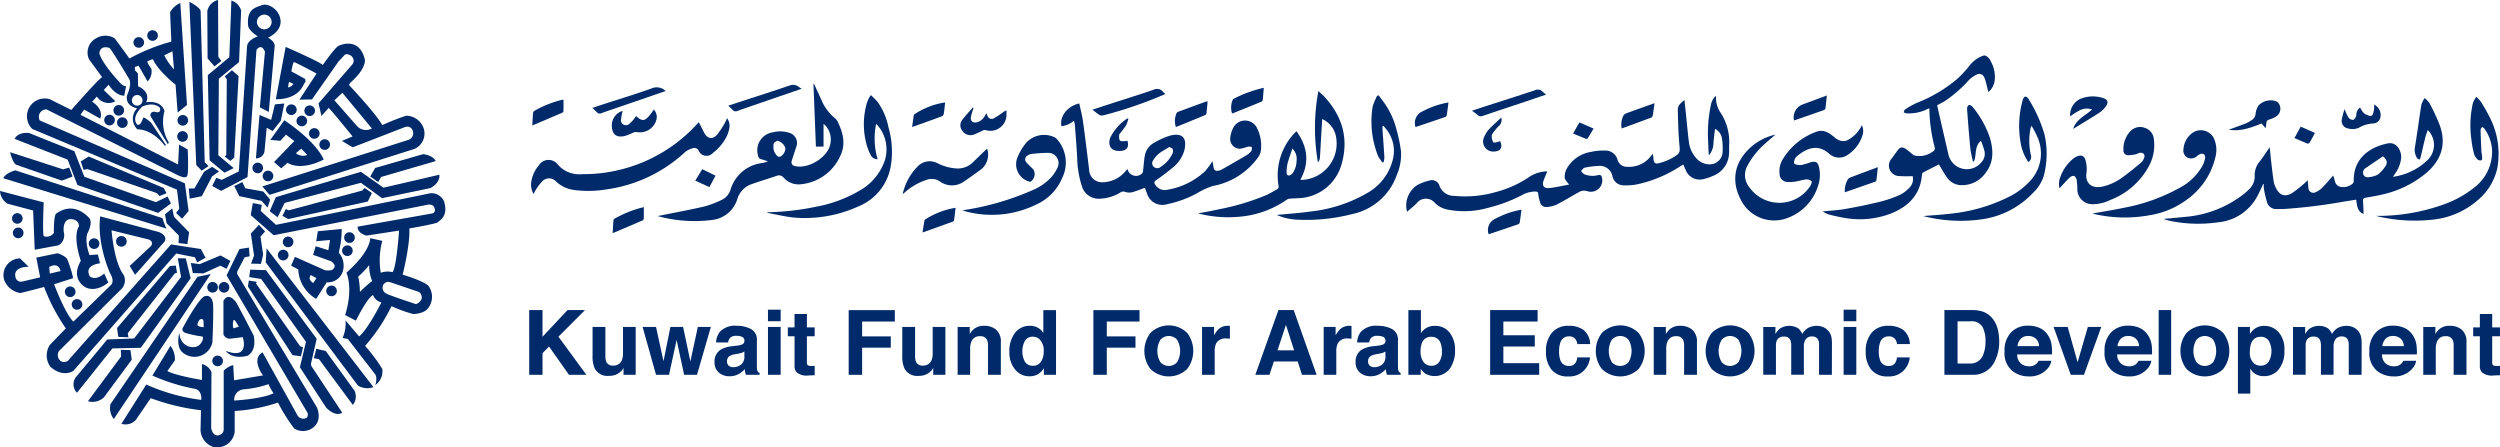 <svg xmlns="http://www.w3.org/2000/svg" width="435.488" height="77.931" viewBox="0 0 435.488 77.931">
  <g id="Group_316" data-name="Group 316" transform="translate(-75.471 -381.826)">
    <g id="Group_313" data-name="Group 313">
      <path id="Path_25493" data-name="Path 25493" d="M116.9,429.744c-.193-.2-.1-.622-.1-.622l1.286-2.477.87-.175-.124-1.517-1.637.249-2.253,4.588,14.129,24c.13.817-.373.9-.373.9a1.174,1.174,0,0,1-1.386-.471l-6.1-11.011c-2.083,1.167.067,4.015.067,4.015l-5.032.844-.149-2.653a3.7,3.7,0,0,0-1.659.99v10.146a1.06,1.06,0,0,1-.968,1.111c-1.012.123-1.214-1.289-1.214-1.289l.051-9.744a2.417,2.417,0,0,0-1.659-1.384v2.772c-5.064-.866-6.025-1.561-6.025-1.561l1.311-1.858a3.83,3.83,0,0,0-.767-2.533l-3.149,5.183a33.2,33.2,0,0,0,7.239,2.281c1.514.2,1.267,1.956,1.267,1.956a33.34,33.34,0,0,1-9.572-2.674L96.62,455.65a2.452,2.452,0,0,0,2.507-.667l2.6-3.8a38.141,38.141,0,0,0,8.755,2.108l-.079,3.473a3.231,3.231,0,0,0,2.184,2.9,3.068,3.068,0,0,0,3.769-2.647v-3.6a28.861,28.861,0,0,0,7.539-1.466,29.561,29.561,0,0,0,2.827,4.517,2.889,2.889,0,0,0,3.346-.2c1.634-1.337.595-3.5.595-3.5Zm-.634,21.857a1.807,1.807,0,0,1,1.695-1.958,17.817,17.817,0,0,0,4.286-.9,10.111,10.111,0,0,0,.869,1.588c-1.96,1-6.85,1.267-6.85,1.267Z" fill="#002a69"/>
      <path id="Path_25494" data-name="Path 25494" d="M113.378,445.625a.925.925,0,1,0-.926-.923.923.923,0,0,0,.926.923Z" fill="#002a69"/>
      <path id="Path_25495" data-name="Path 25495" d="M88.888,435.779a.925.925,0,1,0-.927-.923.928.928,0,0,0,.927.923Z" fill="#002a69"/>
      <path id="Path_25496" data-name="Path 25496" d="M88.626,432.658a.927.927,0,1,0-.931.921.926.926,0,0,0,.931-.921Z" fill="#002a69"/>
      <path id="Path_25497" data-name="Path 25497" d="M125.665,423.039a.926.926,0,1,0,.921.923.926.926,0,0,0-.921-.923Z" fill="#002a69"/>
      <path id="Path_25498" data-name="Path 25498" d="M121.23,412.484a.925.925,0,1,0,.924-.925.922.922,0,0,0-.924.925Z" fill="#002a69"/>
      <path id="Path_25499" data-name="Path 25499" d="M119.445,411.085a.923.923,0,1,0,.923-.924.919.919,0,0,0-.923.924Z" fill="#002a69"/>
      <path id="Path_25500" data-name="Path 25500" d="M132.028,407.935a.926.926,0,1,0-.923-.927.927.927,0,0,0,.923.927Z" fill="#002a69"/>
      <path id="Path_25501" data-name="Path 25501" d="M130.214,404.15a.923.923,0,1,0,.927.925.921.921,0,0,0-.927-.925Z" fill="#002a69"/>
      <path id="Path_25502" data-name="Path 25502" d="M127.12,402.9a.925.925,0,1,0,.924-.926.923.923,0,0,0-.924.926Z" fill="#002a69"/>
      <path id="Path_25503" data-name="Path 25503" d="M129.413,400.191a.924.924,0,1,0,.927.923.925.925,0,0,0-.927-.923Z" fill="#002a69"/>
      <path id="Path_25504" data-name="Path 25504" d="M126.227,400.012a.926.926,0,1,0,.924.929.925.925,0,0,0-.924-.929Z" fill="#002a69"/>
      <path id="Path_25505" data-name="Path 25505" d="M123.875,426.257a.928.928,0,1,0,.929-.925.926.926,0,0,0-.929.925Z" fill="#002a69"/>
      <path id="Path_25506" data-name="Path 25506" d="M136.557,424.116a.926.926,0,1,0-1.11-.7.931.931,0,0,0,1.11.7Z" fill="#002a69"/>
      <path id="Path_25507" data-name="Path 25507" d="M135.08,425.7a.926.926,0,1,0,.7-1.107.93.93,0,0,0-.7,1.107Z" fill="#002a69"/>
      <path id="Path_25508" data-name="Path 25508" d="M132.3,432.507a.925.925,0,1,0,.924-.927.924.924,0,0,0-.924.927Z" fill="#002a69"/>
      <path id="Path_25509" data-name="Path 25509" d="M114.492,430.951a.924.924,0,1,0,.929.924.925.925,0,0,0-.929-.924Z" fill="#002a69"/>
      <path id="Path_25510" data-name="Path 25510" d="M113.434,431.875a.927.927,0,1,0-.928.924.929.929,0,0,0,.928-.924Z" fill="#002a69"/>
      <path id="Path_25511" data-name="Path 25511" d="M95.688,423.863a.927.927,0,1,0,.921-.922.925.925,0,0,0-.921.922Z" fill="#002a69"/>
      <path id="Path_25512" data-name="Path 25512" d="M90.936,424.269a.925.925,0,1,0,.926-.929.925.925,0,0,0-.926.929Z" fill="#002a69"/>
      <path id="Path_25513" data-name="Path 25513" d="M78.642,423.32a.925.925,0,1,0-.927-.923.924.924,0,0,0,.927.923Z" fill="#002a69"/>
      <path id="Path_25514" data-name="Path 25514" d="M79.409,419.878a.922.922,0,1,0-.922.924.924.924,0,0,0,.922-.924Z" fill="#002a69"/>
      <path id="Path_25515" data-name="Path 25515" d="M94.552,401.82a.924.924,0,1,0,.924.924.927.927,0,0,0-.924-.924Z" fill="#002a69"/>
      <path id="Path_25516" data-name="Path 25516" d="M96.159,401.973a.928.928,0,1,0-.923-.925.922.922,0,0,0,.923.925Z" fill="#002a69"/>
      <path id="Path_25517" data-name="Path 25517" d="M96.785,404.112a.924.924,0,1,0-.924-.926.925.925,0,0,0,.924.926Z" fill="#002a69"/>
      <path id="Path_25518" data-name="Path 25518" d="M107.319,401.863a.924.924,0,1,0,.922.925.922.922,0,0,0-.922-.925Z" fill="#002a69"/>
      <path id="Path_25519" data-name="Path 25519" d="M107.275,404.673a.926.926,0,1,0,.923.927.924.924,0,0,0-.923-.927Z" fill="#002a69"/>
      <path id="Path_25520" data-name="Path 25520" d="M99.638,390.145a.925.925,0,1,0-.921-.923.93.93,0,0,0,.921.923Z" fill="#002a69"/>
      <path id="Path_25521" data-name="Path 25521" d="M102.051,388.94a.925.925,0,1,0-.928-.925.926.926,0,0,0,.928.925Z" fill="#002a69"/>
      <path id="Path_25522" data-name="Path 25522" d="M106.712,439.785s-.707,2.483.645,3.5a3.189,3.189,0,0,0,5.11-1.819s.235-4.953.114-6.783c0,0-.189-1.735-1.538-1.223,0,0-.856.207-3.671,5.362,0,0-.472.641.413,1a18.09,18.09,0,0,0,2.964.626s.368.5-.484,1.41-3.425.5-3.553-2.069Zm3.164-1.319a1.313,1.313,0,0,1,.43-.984.377.377,0,0,1,.613.205l.038,1.131c-.942-.035-1.081-.352-1.081-.352Z" fill="#002a69"/>
      <path id="Path_25523" data-name="Path 25523" d="M120.575,420.992l-1.407,1.515.557,3.835-.527,1.408,1.733.043.38-1.606-.465-3.147.8-.891Z" fill="#002a69"/>
      <path id="Path_25524" data-name="Path 25524" d="M118.813,430.695l-.155,1.03,7.762,11.958,1.478.2.358-1.54-.517-.222-7.675-10.913.131-.291Z" fill="#002a69"/>
      <path id="Path_25525" data-name="Path 25525" d="M129.657,445.108l.983-4.259-8.84-11.963-2.741-.088-.177,1.294,2.093.337,7.79,10.935-1.052,4.441,4.556,7.006c1.784,1.808,2.807.893,2.807.893l-5.191-7.856a.928.928,0,0,1-.228-.74Z" fill="#002a69"/>
      <path id="Path_25526" data-name="Path 25526" d="M121.758,427.53l16.065,21.463a3.14,3.14,0,0,0,2.7.265L121.915,425.1Z" fill="#002a69"/>
      <path id="Path_25527" data-name="Path 25527" d="M133.253,428.886a4.463,4.463,0,0,1-1.118.029l-5.287-2.347-.671,1.538,1.25.647a6.208,6.208,0,0,0,3.126,5.134l1.825-2.881a2.746,2.746,0,0,0,2.793-1.852,3.472,3.472,0,0,0-.692-3.323,16.513,16.513,0,0,0,.512-4.126l-4.151.4-.287,1.747,2.407-.227-.288,1.788-2.212-.692-.443,1.494,3.122,1.114c1.34.959.156,1.472.114,1.561Zm-3.2,2.231s-1.07-.53-.443-1.381l.982.538Z" fill="#002a69"/>
      <path id="Path_25528" data-name="Path 25528" d="M132.222,442.973l-1.651-.385-.422,1.631.892.178,5.892,7.964a2.346,2.346,0,0,0,.29-2.476Z" fill="#002a69"/>
      <path id="Path_25529" data-name="Path 25529" d="M152.822,416.909a2.4,2.4,0,0,0-2.322-1.431l-26.956,5.514-2.656-2.415.182-1.069-1.561-.312-.358,2.1,3.994,3.506,26.819-5.314s.939-.219,1.206.582-.4.936-.4.936l-12.991,2.3s-.2,1.047,1.521,1.564l5.686-.874s-.442,6.45-1.137,7.234a3.6,3.6,0,0,0-2.051.11,13.012,13.012,0,0,1,.267-5.558l-2.1-.468s.132,2.252-4.147,6c0,0,1.247,2.7-.228,7.39l1.876.982s1.944-3.978,2.99-4.463a2.1,2.1,0,0,0,1.451,1.291s-2.385,4.752-3.883,5.914l-2.367-2.788a6.126,6.126,0,0,1-.513,3.057l.915.173,4.8,6.207s.378.517,0,1.808a2.9,2.9,0,0,0,1.205-2.793,29.377,29.377,0,0,0-2.993-4.012,31.226,31.226,0,0,0,4.6-6.921,24.656,24.656,0,0,0,3.836,1.387c.495-.068,1.969-.138,2.613-1.137a3.224,3.224,0,0,0,.069-3.665s-.136-.687-4.577-2.076c0,0,1.339-5.33,1.162-8.047,0,0,4.95-.853,5-1.1s1.9-.824,1.05-3.614ZM138.16,432.681a12.277,12.277,0,0,0-.293-2.674A15.981,15.981,0,0,0,139.789,428a6.667,6.667,0,0,0,.512,2.767,23.107,23.107,0,0,0-2.141,1.915Zm10.287,0a1.156,1.156,0,0,1,.423,1.336s-.487.786-1.026.765c0,0-4.906-1.632-5.107-1.832a1.137,1.137,0,0,1-.517-1.474,1,1,0,0,1,1.227-.488Z" fill="#002a69"/>
      <path id="Path_25530" data-name="Path 25530" d="M138.674,414.987l-12.894,3.476-.516-.217-.6,1.182,1,.555,13.877-3.054.713-1.474-1.226-.873s-.381.248-.355.4Z" fill="#002a69"/>
      <path id="Path_25531" data-name="Path 25531" d="M140.82,411.082l-.853,1.5,1.382.958.513-.891,9.507-2.769c-.422-1-2.165-1.207-2.165-1.207Z" fill="#002a69"/>
      <path id="Path_25532" data-name="Path 25532" d="M138.338,411.752l-14.818,4.417-1.067,2.454,1.381,1.048,1.208-2.5,13.3-3.5,3.68,2.674,8.5-1.782c1.808-1.092,1.475-2.3,1.475-2.3l-9.726,2.258Z" fill="#002a69"/>
      <path id="Path_25533" data-name="Path 25533" d="M117.677,413.536l-1.408.689.869,1.766,3.907.824,1.025,1.162.469-1.362-1.2-1.424-3.144-.564Z" fill="#002a69"/>
      <path id="Path_25534" data-name="Path 25534" d="M128.566,396.24c.243-.155.044-.671.044-.671l-2.389-1.312s.272-1.56.451-1.608,3.943,1.986,3.943,1.986l-2.986,4.55,2.186-.043,4.639-6.626,1.138-1.208a1.253,1.253,0,0,1,1.25.45,1.01,1.01,0,0,1-.018,1.312l-5.869,6.766.513,2.188,1.249-1.388c.175,0,4.169,4.957,4.169,4.957l-1.85.781,1.875,1.113,8.858-3.433c1.054-.495,1.476.29,1.476.29a1.231,1.231,0,0,1-.581,1.831l-25.488,8.12,1.23,1.474,25.283-8.012a2.924,2.924,0,0,0,1.337-4.127,3.292,3.292,0,0,0-2.786-1.652,40.437,40.437,0,0,0-4.2,1.652c-.711-1.606-5.78-7.008-5.78-7.008l.2-.356c2.9-2.525,2.568-4.061,2.568-4.061-.894-3.752-3.885-2.722-4.555-2.408s-2.787,3.37-2.787,3.37c-.072-.385-6.453-3.171-6.453-3.171l-1.718,9.127c4.308-.026,4.8-2.726,5.045-2.883Zm11.689,7.968a2.131,2.131,0,0,1-2.586-.418L133.72,399.3l1.386-1.312Zm-14.433-8.128.746.353c-.033.24-.777.718-.868.6s.122-.949.122-.949Z" fill="#002a69"/>
      <path id="Path_25535" data-name="Path 25535" d="M122.562,406.192l1.739.16.982-1.071,1.454,1.114-3.528,3.663,1.251,1.093,1.09-.963c2.631,1.519,6.315-.581,6.315-.581-1.606-3.459-6.87-6.828-6.87-6.828Zm5.4,1.541,1.031,1.091a1.96,1.96,0,0,1-1.947-.287c-.045-.069.916-.8.916-.8Z" fill="#002a69"/>
      <path id="Path_25536" data-name="Path 25536" d="M122.7,402.713l-2.024-.862-.625,7.555a1.465,1.465,0,0,0,1.491-1.188l.383-4.136,1.039.565,1.431-1.816.6-2.976-1.637.153Z" fill="#002a69"/>
      <path id="Path_25537" data-name="Path 25537" d="M114.8,442.946s.937,1.539,3.743.869c0,0,1.7-.672,1.118-3.546,0,0-3.081-5.938-3.168-5.956s-1.224-1.652-2.1-.07v5.847a1.229,1.229,0,0,0,1.118.739l2.25-.274s1.34,4.022-2.964,2.391Zm1.37-3.935c-.245-.3-.126-1.5.086-1.454s.821,1.187.821,1.187Z" fill="#002a69"/>
      <path id="Path_25538" data-name="Path 25538" d="M113.878,426.323l-3.635,1.517-1.538-.2.359,1.744,1.831.07,2.941-1.344,1.1.535.666-1.362Z" fill="#002a69"/>
      <path id="Path_25539" data-name="Path 25539" d="M109.416,426.637l.406.893,1.451-.806-.806-1.519-5.2-.8L87.6,444.328a1.1,1.1,0,0,1-1.629.336,1.331,1.331,0,0,1-.224-1.691l10.623-10.56a2.231,2.231,0,0,0,.664-2.676c-1.715-2.144-2.132-7.79-2.132-7.79l6.533,1.61c1.119.6.089,1.36.089,1.36l-3.461,3.236L99,429.692l5.113-5.758c.67-1.116-.982-1.693-.982-1.693l-10.2-2.726c-.623,4.754,1.693,9.865,1.693,9.865.875,1.452.223,2.049.223,2.049l-6.6,6.426c-1.478-1.492-3.35-6.512-3.35-6.512l3.325-1.069a22.341,22.341,0,0,0-1.027-3.279c-.379-.653-1.694-1.054-1.694-1.054l-3.707.761.669,3.437-3.12.733a.969.969,0,0,1-1.184-.822c-.424-1.809,2.3-1.766,2.3-1.766l-1.5-1.447a2.918,2.918,0,0,0-2.741,3.815,3.636,3.636,0,0,0,2.741,2.213c.026.061,4.2-1.053,4.2-1.053a32.208,32.208,0,0,0,3.792,7.226c-.066.025-2.783,2.86-2.783,2.86a3.326,3.326,0,0,0,.085,3.818c2.207,1.981,4,.711,4,.711l17.916-20.44ZM84.05,428.33c1.735-.938,1.962.712,1.962.712l-1.874.448Z" fill="#002a69"/>
      <path id="Path_25540" data-name="Path 25540" d="M106.3,429.356l-.2-1.271-1.029.086-9.214,10.8.225,1.537,1.762.07-.113-.715,8.192-10.416Z" fill="#002a69"/>
      <path id="Path_25541" data-name="Path 25541" d="M98.2,442.815l-1.681-.046.05,1.157-5.779,7.789a2.911,2.911,0,0,0,2.764-.649l4.866-6.581Z" fill="#002a69"/>
      <path id="Path_25542" data-name="Path 25542" d="M100,442.409l8.68-12.119-.847-3.453-1.381-.025.556,3.261-8.169,10.713-4.686.174-5.289,6.363a2.078,2.078,0,0,0,.02,2.918l6.162-7.722Z" fill="#002a69"/>
      <path id="Path_25543" data-name="Path 25543" d="M109.869,430.048l-15.155,22.18a3.082,3.082,0,0,0,.58,2.588l16.892-25.259Z" fill="#002a69"/>
      <path id="Path_25544" data-name="Path 25544" d="M76.819,417.323l4.42,1.166.279,6.837,4.139-.762a2.042,2.042,0,0,0,.919-2.332c-.217-2.306,1.166-2.24,1.166-2.24,1.534.027,1.5,1.224,1.5,1.224-1.193,1.843.309,6.047.309,6.047-1.935,3.342.918,4.663.918,4.663,1.935.856,3.862-.889,3.862-.889l-.7-1.569c-1.564,1.381-2.516.5-2.516.5-1.077-2.028,1.779-2.274,1.779-2.274l-.368-1.534-1.469.092c-.926-2.665-.34-3.8-.34-3.8.98-1.9.34-2.609.34-2.609-2.822-3.007-5.279-1.135-5.77-.829s-.431,3.375-.431,3.375a1.513,1.513,0,0,1-1.745.584c-.28-.251-.031-5.895-.031-5.895l-7.609-1.987a2.771,2.771,0,0,0,1.348,2.236Z" fill="#002a69"/>
      <path id="Path_25545" data-name="Path 25545" d="M103.784,419.839,78.138,411.5s-1.745.458-2.086,1.377l28.438,8.775a9.192,9.192,0,0,1-.706-1.809Z" fill="#002a69"/>
      <path id="Path_25546" data-name="Path 25546" d="M108.114,424.346l.3-2.054-2.638-2.7-.307-1.472-1.259,1.042.276,1.534,2.144,2.175-.06,1.293Z" fill="#002a69"/>
      <path id="Path_25547" data-name="Path 25547" d="M106.3,414.868l.4,3.317-.556.734,1.043,1.011,1.133-1.353-.64-4.813L82.407,402.81a1.294,1.294,0,0,1,1.164-1.928l22.942,11.5c.522.216,1.2.521,1.534.153s.123-4.662.123-4.662l-1.5-.863-.182,3.469-17-8.651.64-.921,2.8,1.591c.64-1.808-1.413-2.944-1.413-2.944l.829-.917a2.427,2.427,0,0,0,3.223.827l-2.025-1.961.856-.918c1.352,2.082,2.729,1.9,2.729,1.9l.311-1.72c-.214.281-.921-.366-.921-.366-3.559-3.835-3.744-5.306-3.744-5.306.185-1.384,1.47-1.012,1.752-.923s3.466,5.462,3.466,5.462c.489.89-.373,2.762-.373,2.762-.456,1.928,1.749,2.3,1.749,2.3a2.558,2.558,0,0,0,.031,3.654c2.883.063,4.817,2.915,4.817,2.915l.156-.189-2.546-3.831a5.6,5.6,0,0,0-1.226-.921c-.277-.03-.128.062-.5.767s-.736.43-.736.43c-1.135-1.322.892-3.132.892-3.132,2.176-.919,3.1.247,3.1.247.185,1.137-.923.645-.923.645-.953,0-.736.8-.736.8l3.005,4.843.186-.274a6.916,6.916,0,0,1-.763-5.46c-.619-2.059-3.195-1.536-3.195-1.536.861-1.965-1.41-2.792-1.41-2.792l-.029-2.241-.523-.576v-.558l.645-.213,1.565,2.733a2.419,2.419,0,0,0,.645-2.241s-.828-1.074-.645-1.259a3.337,3.337,0,0,1,.949-.368c.738,1.906,3.925,4.45,3.925,4.45l.368,4.843,1.626-1.317-1.166-17.761a3.768,3.768,0,0,0-1.778,1.6l.213,5.125a33.22,33.22,0,0,0-7.3,2.944c-.548-.8-2.576-3.527-2.576-3.527a3.1,3.1,0,0,0-3.218,0,2.8,2.8,0,0,0-1.226,3.681l2.268,3.1c-.427.065-5.365,5.707-5.365,5.707L84.12,399.1a3.1,3.1,0,0,0-3.035,5.184Zm-.787-24.114.269,3.167a11.011,11.011,0,0,1-1.7-2.458Zm-6.144,7.624a.926.926,0,1,1-.926.928.928.928,0,0,1,.926-.928Z" fill="#002a69"/>
      <path id="Path_25548" data-name="Path 25548" d="M110.625,416l1.784-3.437,1.22-.891-1.22-.792-1.386.854-1.684,2.918h-.981l.153,1.78Z" fill="#002a69"/>
      <path id="Path_25549" data-name="Path 25549" d="M88.958,414.053l14.058,4.86,2.231-1.648-.583-1.208-2.048.985-12.451-4.423L88.42,408.16l-7.9-3.171c-2.1-.177-2.5,1.03-2.5,1.03l9.24,3.612Z" fill="#002a69"/>
      <path id="Path_25550" data-name="Path 25550" d="M89.537,409.945l.491,1.47.671-.132,12.138,4.2.4.492,1.245-.492-.488-.9-13.079-5.488Z" fill="#002a69"/>
      <path id="Path_25551" data-name="Path 25551" d="M78.291,410.524l7.946,2.766,1.871-.714-.578-1.565-1.074.316-9.234-2.989s.446,1.874,1.069,2.186Z" fill="#002a69"/>
      <path id="Path_25552" data-name="Path 25552" d="M110.6,411.551l1.2-.8-.668-.669-.714-26.331c-.086-.671-1.962-1.607-1.962-1.607l1.2,28.43Z" fill="#002a69"/>
      <path id="Path_25553" data-name="Path 25553" d="M111.988,409.762l2.587,2.146,1.607-.8-2.678-2.232.09-13.343,3.522-2.9.36-8.97a2.554,2.554,0,0,0-1.7-1.741l-.359,9.862-3.744,3.125Z" fill="#002a69"/>
      <path id="Path_25554" data-name="Path 25554" d="M114.622,409.1l.977.763.67-.582.762-14.192-1.16-1.03-1.249,1.074.354.487-.088,13.208Z" fill="#002a69"/>
      <path id="Path_25555" data-name="Path 25555" d="M118.5,390.04l-1.427,21.643-2.991,1.475-.938-.356-.714,1.423,1.565.85,4.593-2.409,1.56-22.135s.811-1.3,1.478.311l-.893,9.685,1.56.8,1.027-11.514s.09-.712-1.158-1.426c0,0,2.321-.981,2.183-2.946s-2.183-3.12-3.214-2.721-2.675.578-2.451,3.393c0,0-.18.845,1.7,2.05,0,0-1.92.625-1.876,1.876Zm1.727-4.39a1.281,1.281,0,1,1,1.28,1.284,1.284,1.284,0,0,1-1.28-1.284Z" fill="#002a69"/>
      <path id="Path_25556" data-name="Path 25556" d="M112.834,393.386l1.2-.938-.532-.715-.048-9.907a2.5,2.5,0,0,0-1.87,1.921L111.63,392Z" fill="#002a69"/>
    </g>
    <g id="Group_314" data-name="Group 314" transform="translate(-8)">
      <path id="Path_25557" data-name="Path 25557" d="M422.58,412.674a3.1,3.1,0,0,0,2.235,1.388,5.022,5.022,0,0,0,4.614-2.226c1.356-1.79,1.283-3.847.7-5.917a16.846,16.846,0,0,0-2.711-5.06c-.226-.319-.654-.8-.881-.749-.477.111-.413.7-.382,1.116.159,2.157.327,4.314.542,6.467.076.762.292,1.511.445,2.266l.166.014c.532-1.121.019-2.619,1.24-3.614a15.991,15.991,0,0,1,.594,1.715,2.146,2.146,0,0,1-.5,1.995,3.283,3.283,0,0,1-5.777-1.383q-.508-2.2-1.017-4.4c-.316-1.378-.629-2.757-.938-4.114.532-.3,1.031-.545,1.5-.844a22.778,22.778,0,0,0,4.051-3.576,4.864,4.864,0,0,1,1.393-.956.9.9,0,0,1,1.234.454,3.374,3.374,0,0,1,.283.775c.159.591.3,1.187.457,1.836a3.086,3.086,0,0,0,1.077-1.814,5.434,5.434,0,0,0-.666-3.556,1.781,1.781,0,0,0-.984-1h-.209a5.119,5.119,0,0,0-2.467,1.74,19.987,19.987,0,0,1-2.108,2.286,24.781,24.781,0,0,1-7.078,4.222,13.372,13.372,0,0,0-2.075,1.162c-.131.08-.164.319-.242.484a1.975,1.975,0,0,0,.494.18,7.1,7.1,0,0,0,3.445-.648l.542-.237a28.155,28.155,0,0,0,.955,6.911.589.589,0,0,1-.127.45,3.869,3.869,0,0,1-3.493.851.793.793,0,0,1-.208-.136c-.415-.333-.806-.7-1.247-.994-.617-.413-1-.311-1.446.3-.324.45-.646.9-.973,1.352a1.822,1.822,0,0,0,1.318,3.082,21.6,21.6,0,0,0,2.309.013,2.081,2.081,0,0,1-.581,2.026,5.791,5.791,0,0,1-1.691,1.266,21.983,21.983,0,0,1-3.535,1.2c-1.987.484-4,.887-6.011,1.24-1.222.215-2.473.272-3.855.414a4.7,4.7,0,0,0,.935.494,29.715,29.715,0,0,0,3.094.67,15.182,15.182,0,0,0,7.747-.753c3.154-1.235,5.258-3.312,5.528-6.861a.466.466,0,0,1,.185-.33c.93-.49,1.871-.961,2.762-1.414C421.692,411.238,422.088,411.991,422.58,412.674Z" fill="#002a6a"/>
      <path id="Path_25558" data-name="Path 25558" d="M382.468,399.748a6.913,6.913,0,0,1-.084-1.233,2.754,2.754,0,0,0-.9,1.677,23.55,23.55,0,0,0-.457,6.357c.014.734.062,1.468.1,2.284.12-.107.16-.135.191-.17a3.362,3.362,0,0,0,.635-2.04c.07-.763.166-1.524.26-2.361a2.272,2.272,0,0,1,1.221,1.7,11.881,11.881,0,0,1,.1,2.427,2.236,2.236,0,0,1-2.337,2.063,3.045,3.045,0,0,1-2.309-1.146,5.015,5.015,0,0,1-1.209-2.665c-.217-1.683-.36-3.376-.536-5.065-.079-.759-.163-1.518-.25-2.324-.981.8-1.178,1.047-1.156,1.869.049,1.887.092,3.777.253,5.656.141,1.642.244,1.69-1.172,2.539a9.765,9.765,0,0,1-2.447.956c-.568.155-.826-.144-.867-.722-.02-.286-.058-.571-.1-.939-.148.169-.239.267-.324.37a4.767,4.767,0,0,1-4.135,1.9,1.688,1.688,0,0,1-1.716-1.236,2.147,2.147,0,0,0-1.88-1.586,10.062,10.062,0,0,0-2.725.224,5.941,5.941,0,0,0-4.209,2.874,3.132,3.132,0,0,0-.388,1.619c.026.384.457.74.771,1.2-1.151.208-2.329.5-3.524.611-.895.083-1.218-.463-.916-1.316.184-.519.413-1.022.646-1.593a5.751,5.751,0,0,0-3.039.9,18.815,18.815,0,0,1-5.891,2.692,19.377,19.377,0,0,1-7.275.677,2.677,2.677,0,0,1-2.615-1.863,1.362,1.362,0,0,0-1.68-.815,8.724,8.724,0,0,0-2.132.784,4.251,4.251,0,0,0-1.8,4.665c.569-.5,1.147-.946,1.652-1.463a2.034,2.034,0,0,1,3.194-.088,4.209,4.209,0,0,0,2.068,1.137,15.038,15.038,0,0,0,7.17-.268,26.742,26.742,0,0,0,5.8-2.149,4.929,4.929,0,0,1,2.476-.7c.243.012.453.021.49.384a7.287,7.287,0,0,0,.329,1.5,1.083,1.083,0,0,0,1.192.815,5.026,5.026,0,0,0,1.686-.421c1.282-.653,2.51-1.412,3.772-2.108a1.818,1.818,0,0,1,1.542-.236,1.991,1.991,0,0,0,2.605-2.269c-.074-.448-.236-.615-.721-.513a3.783,3.783,0,0,1-2.355-.15c-.237-.106-.4-.369-.6-.561.21-.2.393-.538.636-.588a13.755,13.755,0,0,1,2.364-.305,2.235,2.235,0,0,1,2.485,1.822,2.007,2.007,0,0,0,2.027,1.556,10.688,10.688,0,0,0,2.023-.128,22.211,22.211,0,0,0,7.8-3.221c.155-.094.315-.183.488-.283.154.359.268.669.416.961a2.623,2.623,0,0,0,3.005,1.608,10.864,10.864,0,0,0,1.774-.592,4.356,4.356,0,0,0,2.728-3.428c.1-.661.032-1.349.07-2.023a9.348,9.348,0,0,0-1.657-5.791A4.906,4.906,0,0,1,382.468,399.748Z" fill="#002a6a"/>
      <path id="Path_25559" data-name="Path 25559" d="M506.2,411.89c2.575-2.256,3.434-4.991,2.27-8.23a34.988,34.988,0,0,0-1.814-3.9,3.991,3.991,0,0,0-.823-.848,4.428,4.428,0,0,0-.554,1.115c-.253,1.4-.428,2.807-.638,4.211-.159,1.062-.325,2.123-.491,3.183a2.7,2.7,0,0,0,.36,1.946c.088.134.308.181.468.269a3.643,3.643,0,0,0,.149-.4c.273-1.144.529-2.291.813-3.432.106-.426.273-.838.436-1.328.165.185.259.283.345.388a3.659,3.659,0,0,1-.493,4.948,10.182,10.182,0,0,1-2.4,1.7,10.8,10.8,0,0,1-3.516,1.115c.171-.256.287-.426.4-.6a5.6,5.6,0,0,0,1.03-2.687c.08-1.121-.7-2.867-2.358-2.529-3.118.636-5.993,2.6-5.9,6.56a.611.611,0,0,1-.184.431,2.426,2.426,0,0,1-1.832.6,1.264,1.264,0,0,1-1.275-1.062c-.083-.291-.172-.581-.28-.945-.693.773-1.3,1.508-1.973,2.177a3.653,3.653,0,0,1-1.2.781.853.853,0,0,1-1.155-.807c-.036-.424-.076-.848-.122-1.351a3.151,3.151,0,0,1-.283.31,23.792,23.792,0,0,1-2.381,1.916c-1.292.809-2.288.434-2.924-.966a3.825,3.825,0,0,1-.332-.981c-.162-1.077-.289-2.161-.415-3.244-.1-.867-.182-1.736-.287-2.752-.662.951-1.2,1.8-1.818,2.586a3.578,3.578,0,0,0-.8,2.289,3.05,3.05,0,0,1-.85,2.326c-.277.262-.541.541-.836.782a19.045,19.045,0,0,1-10.393,4.141c-1.23.124-2.461.235-3.738.357a1.728,1.728,0,0,0,.223.111c.283.082.566.166.852.235a24.368,24.368,0,0,0,8.393.241,8.619,8.619,0,0,0,7.005-4.919c.3-.563.546-1.154.817-1.733h.114a3.746,3.746,0,0,0,.007.711,19.7,19.7,0,0,0,.536,2.368,1.677,1.677,0,0,0,1.811,1.267c.346-.021.7.011,1.042,0a97.578,97.578,0,0,0,10.751-1.327c.642-.1,1.284-.2,1.936-.307.186,1.016.174,2.061,1.306,2.486-.032-.8-.05-1.539-.1-2.275-.024-.384.161-.5.508-.562.94-.16,1.886-.313,2.811-.54A18.039,18.039,0,0,0,506.2,411.89Zm-8.519.344a4.15,4.15,0,0,1-1.752.465.752.752,0,0,1-.807-.609.9.9,0,0,1,.426-.981q1.51-1.026,3.017-2.054c.691.56.846,1.139.453,1.689A5.576,5.576,0,0,1,497.681,412.234Z" fill="#002a6a"/>
      <path id="Path_25560" data-name="Path 25560" d="M302.574,409.3a2.8,2.8,0,0,0,.577-1.831,6.585,6.585,0,0,0-.827-3.543,2.31,2.31,0,0,0-4.007.122,5.061,5.061,0,0,0-.548,1.818,1.689,1.689,0,0,0,1.818,1.861,10.65,10.65,0,0,0,1.286-.36,2.37,2.37,0,0,1,.67.052c-.027.239.023.53-.1.7a2.494,2.494,0,0,1-.759.7c-1.46.869-2.935,1.714-4.413,2.553a1.772,1.772,0,0,1-.644.194.584.584,0,0,1-.746-.529c-.061-.393-.143-.783-.206-1.127a14.6,14.6,0,0,1-1.279,1.731,12.643,12.643,0,0,1-6.586,3.24,1.918,1.918,0,0,1-2.115-.909c-.2-.312-.2-.507.155-.753a34.739,34.739,0,0,0,2.782-2.1,6,6,0,0,0,2.141-3.072c.523-2.192-.326-3.122-2.433-2.611a12.628,12.628,0,0,0-2.786,1.238,3.154,3.154,0,0,0-1.64,2.184c-.19.889-.21,1.812-.326,2.718a.776.776,0,0,1-.221.511,1.519,1.519,0,0,1-2.494-.836c-.145.168-.269.33-.413.474a5.275,5.275,0,0,1-3.827,1.848,2.251,2.251,0,0,1-2.443-2.194c-.343-2.819-.684-5.639-1.074-8.453-.143-1.036-.423-2.054-.641-3.08-2.08.462-3.476,2.3-3.1,3.968a4.089,4.089,0,0,0,2.149-.947,3.4,3.4,0,0,1,.178.625c.146,1.931.306,3.862.407,5.8a17.506,17.506,0,0,0,.825,5,3.042,3.042,0,0,0,3.045,2.149,7.415,7.415,0,0,0,3.7-1.112.846.846,0,0,1,.765-.085,2.195,2.195,0,0,0,1.168.088c.775-.2,1.52-.518,2.3-.794.1.281.209.61.343.927a2.79,2.79,0,0,0,3.5,1.938,19.181,19.181,0,0,0,5.215-1.9,12.653,12.653,0,0,1,2.769-1.276A12.486,12.486,0,0,0,302.574,409.3Zm-18.38,1.153a.94.94,0,0,1,.118-.657,4.888,4.888,0,0,1,1.85-1.76c.321-.2.646-.4,1-.609.262.151.536.217.587.361a1.133,1.133,0,0,1-.018.745,5.482,5.482,0,0,1-2.052,2.343A.894.894,0,0,1,284.194,410.448Z" fill="#002a6a"/>
      <path id="Path_25561" data-name="Path 25561" d="M219.98,412.771a3.458,3.458,0,0,0,3.1,1.141,8.381,8.381,0,0,0,6.742-4.88c1.031-2.013.516-4.09-.446-6.044a1.975,1.975,0,0,0-.484-.591,8.16,8.16,0,0,1-2.2-2.86c-.462-1.037-.946-2.065-1.421-3.1l-.1.024q.213,5.456.427,10.908h1.328v-3.941a3.273,3.273,0,0,1,.4.333,3.668,3.668,0,0,1,.742,3.319c-.528,2.237-3.83,4.219-6.089,3.678a.684.684,0,0,1-.577-.96c.236-.778.507-1.545.751-2.321a1.852,1.852,0,0,0-1.337-2.554,4.907,4.907,0,0,0-2.676-.053,3.154,3.154,0,0,0-2.655,3.912c.056.408.187.706.653.8a9.272,9.272,0,0,1,1.106.362,5.218,5.218,0,0,1-1.111.295,6.561,6.561,0,0,0-5.373,4.513,2.925,2.925,0,0,1-1.657,1.934,17.038,17.038,0,0,1-3.014,1.126c-2.686.615-5.4,1.115-8.039,1.649-.042-.015.032.018.108.038a24.254,24.254,0,0,0,9.3.651,5.2,5.2,0,0,0,4.425-3.564,3.952,3.952,0,0,1,2.3-2.605c1.5-.537,3.026-1,4.536-1.51A1.047,1.047,0,0,1,219.98,412.771Zm-1.705-6c.116-.2.4-.3.607-.44a2.022,2.022,0,0,1,1.392,1.243,1.676,1.676,0,0,1-.917,1.557.6.6,0,0,1-.394-.056,2.121,2.121,0,0,1-.772-1.565C218.224,407.264,218.161,406.969,218.275,406.774Z" fill="#002a6a"/>
      <path id="Path_25562" data-name="Path 25562" d="M308.141,416.432c.518-.049,1.04-.051,1.56-.085a8.046,8.046,0,0,0,7.4-5.7c1.38-4.519.265-8.505-2.911-11.954-.3-.327-.647-.614-1.065-1.007a35.1,35.1,0,0,0-.074,12.435,1.626,1.626,0,0,0,.338-.76c.087-1.122.133-2.247.2-3.371s.134-2.233.206-3.424a4.188,4.188,0,0,1,2.3,2.632,6.334,6.334,0,0,1-5.882,7.969.9.9,0,0,1-.21-.064c1.627-2.968,1.234-5.733-.69-8.418-.132.124-.223.2-.3.285a10.709,10.709,0,0,0-2.827,9.2.547.547,0,0,1-.289.645c-.578.317-1.136.676-1.733.948a41.409,41.409,0,0,1-8.2,2.488c-.644.144-1.29.276-1.937.4-.624.122-1.251.228-1.876.34a20.655,20.655,0,0,0,7.143.592,16.765,16.765,0,0,0,8.291-2.948A1.2,1.2,0,0,1,308.141,416.432Zm-.387-6.115c.217-.847.533-1.668.846-2.614a2.547,2.547,0,0,1,.722,2.2,3.762,3.762,0,0,1-.663,2.064,1.817,1.817,0,0,1-.391.336c-.342.213-.681.051-.673-.357A7.17,7.17,0,0,1,307.754,410.317Z" fill="#002a6a"/>
      <path id="Path_25563" data-name="Path 25563" d="M398.877,410.089a15.288,15.288,0,0,1-1.487.457,2.3,2.3,0,0,1-1.267-.145c-.275-.133-.1-.97.348-1.342,1.763-1.468,3.673-2.2,5.637-.451a2.565,2.565,0,0,0,3.008.326,6.285,6.285,0,0,0,2.767-3.464,2.4,2.4,0,0,0-.079-1.833,5.811,5.811,0,0,1-2.385,2.544,1.862,1.862,0,0,1-1.225.193,2.659,2.659,0,0,1-1.117-.6c-.969-.788-1.928-1.505-3.29-.963a11.294,11.294,0,0,0-5.755,4.743,4,4,0,0,0-.57,2.543,1.406,1.406,0,0,0,1.376,1.427,6.034,6.034,0,0,0,1.349-.062c.649-.1,1.283-.318,1.934-.383a1.262,1.262,0,0,1,.914.315c.1.1-.057.588-.217.82a6.4,6.4,0,0,1-10.553.316,3.349,3.349,0,0,1-.353-3.918A13.139,13.139,0,0,1,390.774,407c.624-.589,1.29-1.133,1.965-1.722a9.645,9.645,0,0,0-4.059,1.991c-3.053,2.6-3.745,5.926-1.983,9.32a6.485,6.485,0,0,0,8.235,3.176,8.692,8.692,0,0,0,5.251-5.622,5.713,5.713,0,0,0,.152-3.177C400.122,410.06,399.8,409.857,398.877,410.089Z" fill="#002a6a"/>
      <path id="Path_25564" data-name="Path 25564" d="M204.16,407.639a.831.831,0,0,1,.995.383,1.482,1.482,0,0,0,2.494.452,8.2,8.2,0,0,0,2.361-2.806,5.244,5.244,0,0,0,.479-1.364,2.2,2.2,0,0,0-.368-1.883,7.682,7.682,0,0,1-.38.805,14.6,14.6,0,0,1-1.362,2.073c-.795.891-1.707.7-2.25-.355-.3-.6-.6-1.193-.927-1.83-.166.177-.282.3-.4.427a26.793,26.793,0,0,1-19.924,8.622,4.934,4.934,0,0,1-4.241-1.668,1.993,1.993,0,0,0-3.3.133,5.732,5.732,0,0,0-1.266,2.591,3.306,3.306,0,0,0,.343,2.408,7.165,7.165,0,0,1,.391-.737,9.494,9.494,0,0,1,1.052-1.407,1.64,1.64,0,0,1,2.492-.022,5.733,5.733,0,0,0,2.907,1.428,18.822,18.822,0,0,0,5.662-.042,25.228,25.228,0,0,0,13.914-6.549A3.724,3.724,0,0,1,204.16,407.639Z" fill="#002a6a"/>
      <path id="Path_25565" data-name="Path 25565" d="M326.8,404.664a13.973,13.973,0,0,0-2.658-5.531c-.186-.221-.341-.469-.51-.7l-.286.094a15.917,15.917,0,0,0-.75,1.785,16.241,16.241,0,0,0,.948,8.746,9.051,9.051,0,0,0,.755,1.071l.186-.055a3.749,3.749,0,0,0,.138-.832c-.092-1.59-.214-3.178-.321-4.767-.015-.226,0-.455,0-.683l.159-.048c.119.145.238.291.358.436a6.045,6.045,0,0,1,1.246,5.56,9.231,9.231,0,0,1-4.448,5.72,24.86,24.86,0,0,1-9.727,3.193c-1.974.285-3.969.414-6.014.62a9.993,9.993,0,0,0,3.614.82,32.18,32.18,0,0,0,9.508-.971,10.505,10.505,0,0,0,7.78-6.787,9,9,0,0,0,.738-4.159A23.549,23.549,0,0,0,326.8,404.664Z" fill="#002a6a"/>
      <path id="Path_25566" data-name="Path 25566" d="M457.733,410.886a7.709,7.709,0,0,0,.932-4.814,2.243,2.243,0,0,0-1.517-1.948,2.324,2.324,0,0,0-2.521.5,4.51,4.51,0,0,0-1.263,3.362.8.8,0,0,0,.727.877,6.042,6.042,0,0,0,1.451-.17c.232-.043.442-.219.673-.25.654-.087,1,.377.724.972a2.078,2.078,0,0,1-.491.725c-1.026.851-2.047,1.716-3.132,2.488a9.3,9.3,0,0,1-3.706,1.722c-2.144.388-2.932-.974-2.679-2.436a5.488,5.488,0,0,0-.169-2.148c-.2-.822-.8-1.027-1.574-.656a2.958,2.958,0,0,0-.654.421,7.215,7.215,0,0,0-2.126,3.035,3.419,3.419,0,0,0-.186,2.063c.636-.679,1.194-1.319,1.807-1.9a.911.911,0,0,1,.767-.245,1.105,1.105,0,0,1,.436.746,12.246,12.246,0,0,1,.1,1.606,2.609,2.609,0,0,0,2.56,2.563,7.049,7.049,0,0,0,3.166-.734A12.813,12.813,0,0,0,457.733,410.886Z" fill="#002a6a"/>
      <path id="Path_25567" data-name="Path 25567" d="M236.345,399.573a12.663,12.663,0,0,0-1.182-1.181,5.908,5.908,0,0,0-.317.51,7.422,7.422,0,0,0-.364.859,13.289,13.289,0,0,0-.125,6.982,8.993,8.993,0,0,0,.757,2.03,1.269,1.269,0,0,0,1.232.785,12.742,12.742,0,0,1-.263-6.132,1.762,1.762,0,0,1,.234.2,6.441,6.441,0,0,1,1.318,6.043,9.536,9.536,0,0,1-4.4,5.344,23.177,23.177,0,0,1-7.625,2.827,45.643,45.643,0,0,1-8.565.965,1.39,1.39,0,0,0,.251.13c1.587.281,3.165.689,4.764.812a22.531,22.531,0,0,0,10.96-1.977,9.229,9.229,0,0,0,5.607-6.946,15.226,15.226,0,0,0-.381-6.791A11.585,11.585,0,0,0,236.345,399.573Z" fill="#002a6a"/>
      <path id="Path_25568" data-name="Path 25568" d="M517.155,402.225a30.025,30.025,0,0,0-1.519-2.659,6.233,6.233,0,0,0-.8-.873,4.621,4.621,0,0,0-.585,1.033,17.492,17.492,0,0,0-.262,6.5,16.537,16.537,0,0,0,.474,2.49,2.332,2.332,0,0,0,.671.953.792.792,0,0,0,.629.058c.07-.017.1-.328.089-.5-.026-.379-.115-.755-.135-1.134-.061-1.211-.114-2.422-.139-3.634,0-.174.162-.352.249-.528.136.1.316.162.4.291a7.04,7.04,0,0,1,1.349,3.659,7.887,7.887,0,0,1-3.182,6.681,18.343,18.343,0,0,1-4.885,2.749,34.006,34.006,0,0,1-12.112,2.121c.114.034.226.075.342.1a28.254,28.254,0,0,0,9.582.544,14.029,14.029,0,0,0,7.8-3.415,10.059,10.059,0,0,0,3.36-5.5A13.959,13.959,0,0,0,517.155,402.225Z" fill="#002a6a"/>
      <path id="Path_25569" data-name="Path 25569" d="M267.178,405.743a4.231,4.231,0,0,0-4.893.895,9.362,9.362,0,0,0-1.531,2.511,3.127,3.127,0,0,0,1.953,4.291.487.487,0,0,0,.29.037,1.62,1.62,0,0,0,.512-2.1c-.4-.407-.821-.8-1.213-1.218a.767.767,0,0,1,.124-1.213,1.611,1.611,0,0,1,.71-.3,25.812,25.812,0,0,1,3.064-.194,1.8,1.8,0,0,1,1.567,2.407,6.927,6.927,0,0,1-1.153,1.827,9.356,9.356,0,0,1-3.419,2.33,47.071,47.071,0,0,1-12.057,3.444c.16.056.316.125.479.166a17.531,17.531,0,0,0,12.383-1.181,8.762,8.762,0,0,0,4.53-4.68,6.071,6.071,0,0,0-.914-6.667A1.222,1.222,0,0,0,267.178,405.743Z" fill="#002a6a"/>
      <path id="Path_25570" data-name="Path 25570" d="M436.836,399.072a.953.953,0,0,0-.194-.244c-.259-.244-.5-.23-.679.089a1.8,1.8,0,0,0-.189.482,16.744,16.744,0,0,0-.342,7.151,8.265,8.265,0,0,0,1.374,3.512,1.09,1.09,0,0,0,.422-1.273,11.307,11.307,0,0,1-.051-4.6,3.666,3.666,0,0,1,.185-.474c.348.664.679,1.19.911,1.757a7.01,7.01,0,0,1-.973,7.659,12.433,12.433,0,0,1-3.767,2.922,29.339,29.339,0,0,1-10.5,3.017c-1.5.181-3.014.262-4.548.391a25.967,25.967,0,0,0,10.3.552,15.115,15.115,0,0,0,8.806-4.565,7.059,7.059,0,0,0,1.883-2.949,15.163,15.163,0,0,0,.138-7.251A24.52,24.52,0,0,0,436.836,399.072Z" fill="#002a6a"/>
      <path id="Path_25571" data-name="Path 25571" d="M469.372,409.244a4.917,4.917,0,0,0-.286-3.4,2.558,2.558,0,0,0-3.411-1.048,3.722,3.722,0,0,0-1.843,2.925,1.427,1.427,0,0,0,.678,1.563,1.515,1.515,0,0,0,1.653-.253,2.52,2.52,0,0,1,.561-.368.841.841,0,0,1,.658.027.832.832,0,0,1,.218.672,5.1,5.1,0,0,1-.437,1.271,9.547,9.547,0,0,1-3.956,3.884,32.125,32.125,0,0,1-9.812,3.514c-1.781.38-3.584.656-5.415.986a2.373,2.373,0,0,0,.243.077,23.834,23.834,0,0,0,9.728.22,14.885,14.885,0,0,0,6.6-2.815A12.591,12.591,0,0,0,469.372,409.244Z" fill="#002a6a"/>
      <path id="Path_25572" data-name="Path 25572" d="M247.211,413.445a3.58,3.58,0,0,0,4.139.03c1.046-.714,2.077-1.45,3.1-2.2a3.315,3.315,0,0,0,.977-3.548c-.163.147-.318.278-.465.419-.674.65-1.352,1.3-2.017,1.956a3.786,3.786,0,0,1-2.625,1.079,8.353,8.353,0,0,1-3.637-.972,2.916,2.916,0,0,0-3.362.606,9.986,9.986,0,0,0-2.614,4.831l.4-.324a10.465,10.465,0,0,1,3.712-2.143A2.531,2.531,0,0,1,247.211,413.445Z" fill="#002a6a"/>
      <path id="Path_25573" data-name="Path 25573" d="M252.974,405.318a16.018,16.018,0,0,0,1.687-.758.785.785,0,0,1,.5-.076,2.8,2.8,0,0,0,3.616-2.323,10.579,10.579,0,0,0,.006-1.1,1.705,1.705,0,0,0-.549.307,17.537,17.537,0,0,1-1.6,1.052.779.779,0,0,1-1.156-.431c-.063-.129-.112-.265-.181-.433-.132.221-.233.4-.344.576a2.125,2.125,0,0,1-1.289.991c-.726.179-1.19-.212-1.059-.942a13.849,13.849,0,0,1,.447-1.523l-.125-.1c-.606.7-1.257,1.373-1.8,2.118a1.478,1.478,0,0,0-.081,1.845A1.722,1.722,0,0,0,252.974,405.318Z" fill="#002a6a"/>
      <path id="Path_25574" data-name="Path 25574" d="M190.047,403.585c-.019,1.475.619,2.312,2.276,1.927a12.4,12.4,0,0,0,1.488-.6,1.108,1.108,0,0,1,.583-.08,2.983,2.983,0,0,0,3.427-2.171,1.923,1.923,0,0,0-.459-1.758c-.236.335-.432.662-.674.95-.942,1.118-1.358,1.147-2.415.179a2.175,2.175,0,0,1-.168.256,6.07,6.07,0,0,1-1.033,1.138.864.864,0,0,1-1.416-.825,11.626,11.626,0,0,1,.274-1.459A2.626,2.626,0,0,0,190.047,403.585Z" fill="#002a6a"/>
      <path id="Path_25575" data-name="Path 25575" d="M275.584,401.938a72.174,72.174,0,0,0,10.892-3.74,4.146,4.146,0,0,1-.418-.375,1.33,1.33,0,0,0-1.688-.345c-2.394.826-4.816,1.574-7.227,2.353-1.1.355-2.192.714-3.376,1.1.435.337.772.637,1.151.872A.987.987,0,0,0,275.584,401.938Z" fill="#002a6a"/>
      <path id="Path_25576" data-name="Path 25576" d="M477.427,403.336l.7.817a6.211,6.211,0,0,0,.124-.826c0-.437.212-.6.625-.721a3.7,3.7,0,0,0,1.285-.639,1.6,1.6,0,0,0-.02-2.416,2.851,2.851,0,0,0-3.279.7,3.209,3.209,0,0,0-.47,1.353,1.4,1.4,0,0,1-.733,1.167,4.79,4.79,0,0,1-.848.5c-1.023.4-2.059.768-3.093,1.15C473.734,404.765,475.579,404.07,477.427,403.336Z" fill="#002a6a"/>
      <path id="Path_25577" data-name="Path 25577" d="M445.842,401a2.751,2.751,0,0,1,2.056-.112c-1.145,1.1-2.76,1.684-3.287,3.394,1.546-.951,3.105-1.881,4.627-2.869a4.485,4.485,0,0,0,1.091-1.1c.454-.61.287-1.164-.431-1.38a5.781,5.781,0,0,0-3.977.088,3.112,3.112,0,0,0-1.843,3.08A11.461,11.461,0,0,1,445.842,401Z" fill="#002a6a"/>
      <path id="Path_25578" data-name="Path 25578" d="M341.808,402c2.2-.752,4.408-1.479,6.613-2.218,1.442-.483,2.881-.973,4.385-1.481a6.372,6.372,0,0,1-.647-.522,1.1,1.1,0,0,0-1.3-.231c-2.8.928-5.61,1.818-8.416,2.723-.83.268-1.656.545-2.558.842.38.285.7.49.982.746A.828.828,0,0,0,341.808,402Z" fill="#002a6a"/>
      <path id="Path_25579" data-name="Path 25579" d="M211.056,400.944a.719.719,0,0,0,.917.185c2.456-.862,4.92-1.7,7.381-2.548l3.763-1.294c-.216-.136-.362-.222-.5-.318a1.551,1.551,0,0,0-1.525-.271c-3,1.027-6.031,1.988-9.049,2.973-.553.18-1.1.365-1.715.567C210.611,400.511,210.857,400.708,211.056,400.944Z" fill="#002a6a"/>
      <path id="Path_25580" data-name="Path 25580" d="M187.4,401.338a.7.7,0,0,0,.91.175c1.255-.456,2.523-.874,3.786-1.308l7.324-2.519a2.182,2.182,0,0,0-2.367-.486c-2.656.962-5.367,1.774-8.055,2.649-.762.248-1.521.505-2.344.779A8.666,8.666,0,0,1,187.4,401.338Z" fill="#002a6a"/>
      <path id="Path_25581" data-name="Path 25581" d="M492.507,404.2a2.775,2.775,0,0,0,1.8-.087,5.631,5.631,0,0,1,2.572-.777,1.349,1.349,0,0,0,1.28-1.392,1.97,1.97,0,0,0-1.137-1.9,4.342,4.342,0,0,1-.014.935c-.083.366-.181.9-.431,1.011-.267.121-.732-.13-1.083-.281a1.4,1.4,0,0,1-.486-.458,7.28,7.28,0,0,1-.421-.687,1.471,1.471,0,0,0-.653,1.259,1.172,1.172,0,0,1-.486.864c-.2.094-.7-.127-.864-.353a8.285,8.285,0,0,1-.7-1.5,13.6,13.6,0,0,0-.49,1.837A1.319,1.319,0,0,0,492.507,404.2Z" fill="#002a6a"/>
      <path id="Path_25582" data-name="Path 25582" d="M293.394,401.875a.439.439,0,0,0,.238-.285c.081-.684.134-1.37.2-2.089a1.135,1.135,0,0,0-.286.017q-2.441.891-4.876,1.795a.481.481,0,0,0-.253.241,3.392,3.392,0,0,0-.113,2.41C290.031,403.257,291.715,402.572,293.394,401.875Z" fill="#002a6a"/>
      <path id="Path_25583" data-name="Path 25583" d="M298.223,401.563c1.671-.674,3.343-1.347,5.009-2.034a.433.433,0,0,0,.205-.306c.071-.669.118-1.341.179-2.1a22.271,22.271,0,0,0-5.133,1.846.551.551,0,0,0-.267.228,3.367,3.367,0,0,0-.138,2.354C298.155,401.56,298.194,401.574,298.223,401.563Z" fill="#002a6a"/>
      <path id="Path_25584" data-name="Path 25584" d="M342.791,422.633c1.739-.585,3.446-1.156,5.147-1.741a.447.447,0,0,0,.255-.286c.117-.729.207-1.463.313-2.255a15.146,15.146,0,0,0-4.636,1.626A2.13,2.13,0,0,0,342.791,422.633Z" fill="#002a6a"/>
      <path id="Path_25585" data-name="Path 25585" d="M335.2,402.211a.443.443,0,0,0,.273-.26c.121-.74.213-1.485.321-2.279a15.059,15.059,0,0,0-4.467,1.523,2.212,2.212,0,0,0-1.277,2.765C331.792,403.37,333.5,402.8,335.2,402.211Z" fill="#002a6a"/>
      <path id="Path_25586" data-name="Path 25586" d="M181.622,401.2c.017-.664.009-1.329.009-1.98a.91.91,0,0,0-.2-.023,18.6,18.6,0,0,0-4.869,1.94.53.53,0,0,0-.232.358c-.06.689-.088,1.381-.134,2.188,1.811-.77,3.518-1.493,5.219-2.227A.373.373,0,0,0,181.622,401.2Z" fill="#002a6a"/>
      <path id="Path_25587" data-name="Path 25587" d="M190.5,419.932a.412.412,0,0,0-.174.283c-.052.705-.084,1.411-.129,2.23,1.815-.773,3.517-1.494,5.214-2.229a.413.413,0,0,0,.2-.3c.018-.649.009-1.3.009-2.009A19.334,19.334,0,0,0,190.5,419.932Z" fill="#002a6a"/>
      <path id="Path_25588" data-name="Path 25588" d="M247.883,401.567c.1-.6.147-1.2.225-1.9a13.3,13.3,0,0,0-5.295,2.028.412.412,0,0,0-.169.244c-.1.646-.186,1.295-.287,2.015,1.8-.644,3.533-1.253,5.252-1.894C247.746,402.01,247.855,401.747,247.883,401.567Z" fill="#002a6a"/>
      <path id="Path_25589" data-name="Path 25589" d="M244.515,420.191c-.12.682-.225,1.367-.348,2.136,1.828-.655,3.539-1.265,5.247-1.884.1-.037.238-.134.25-.219.1-.712.175-1.428.265-2.2a13.9,13.9,0,0,0-5.235,1.995C244.624,420.061,244.527,420.124,244.515,420.191Z" fill="#002a6a"/>
      <path id="Path_25590" data-name="Path 25590" d="M371.1,402.312a.5.5,0,0,0,.269-.326c.118-.7.205-1.4.314-2.184-1.716.611-3.333,1.179-4.94,1.771a1.018,1.018,0,0,0-.5.423,3.5,3.5,0,0,0-.28,2.209C367.726,403.558,369.415,402.944,371.1,402.312Z" fill="#002a6a"/>
      <path id="Path_25591" data-name="Path 25591" d="M401.186,401a.443.443,0,0,0,.261-.274c.1-.735.166-1.473.25-2.273l-4.3,1.6a2.4,2.4,0,0,0-1.415,2.761C397.721,402.214,399.456,401.614,401.186,401Z" fill="#002a6a"/>
      <path id="Path_25592" data-name="Path 25592" d="M405.285,413.2a3.87,3.87,0,0,0-.451,2.124c1.8-.629,3.536-1.232,5.265-1.841.087-.031.213-.111.221-.18.1-.759.173-1.52.264-2.36-1.7.634-3.286,1.22-4.868,1.832A.962.962,0,0,0,405.285,413.2Z" fill="#002a6a"/>
      <path id="Path_25593" data-name="Path 25593" d="M278.748,404.842a12.54,12.54,0,0,0,.893-1.205,6.166,6.166,0,0,0,.387-1.125l-.17-.06a8.619,8.619,0,0,0-2.968,3.312,2.351,2.351,0,0,0-.17,1.055c.109.946.759,1.35,1.954,1.3,1.074-.048,1.527-.716,1.181-1.794a1.225,1.225,0,0,1-.332.087c-.329-.008-.776.079-.952-.1s-.168-.633-.149-.961C278.432,405.176,278.626,405.006,278.748,404.842Z" fill="#002a6a"/>
      <path id="Path_25594" data-name="Path 25594" d="M344.45,403.872a1.441,1.441,0,0,0,.539-1.568c-.778.737-1.54,1.388-2.21,2.122a4.838,4.838,0,0,0-.839,1.417,1.747,1.747,0,0,0,1.761,2.38c1.177-.042,1.6-.711,1.072-1.818a.876.876,0,0,1-.222.1c-.324.056-.8.25-.94.112a1.853,1.853,0,0,1-.287-1.018.83.83,0,0,1,.16-.536A10.906,10.906,0,0,1,344.45,403.872Z" fill="#002a6a"/>
      <path id="Path_25595" data-name="Path 25595" d="M485.777,406.7c.318-.533.6-1.085.945-1.713l-2.478-1.1-1.094,1.987c.794.341,1.52.665,2.258.958A.408.408,0,0,0,485.777,406.7Z" fill="#002a6a"/>
      <path id="Path_25596" data-name="Path 25596" d="M204.578,413.293l2.462,1.128c.366-.679.7-1.3,1.072-1.99l-2.31-1.13Z" fill="#002a6a"/>
      <path id="Path_25597" data-name="Path 25597" d="M360.065,405.893c.339-.536.652-1.088,1-1.672l-2.47-1.066c-.372.654-.72,1.264-1.1,1.923.776.327,1.5.642,2.238.931A.368.368,0,0,0,360.065,405.893Z" fill="#002a6a"/>
    </g>
    <g id="Group_315" data-name="Group 315" transform="translate(-8)">
      <path id="Path_25598" data-name="Path 25598" d="M175.657,435.84h2.317v4.645l4.356-4.645h3.044l-4.626,4.636,4.863,6.637h-3.029l-3.473-4.921-1.135,1.151v3.77h-2.317Z" fill="#002a6a"/>
      <path id="Path_25599" data-name="Path 25599" d="M188.926,438.777V443.8a2.634,2.634,0,0,0,.168,1.071,1.158,1.158,0,0,0,1.164.635,1.521,1.521,0,0,0,1.522-.9,3.28,3.28,0,0,0,.213-1.292v-4.535h2.21v8.336h-2.118v-1.178c-.02.026-.071.1-.153.23a1.529,1.529,0,0,1-.289.336,3.023,3.023,0,0,1-.988.627,3.36,3.36,0,0,1-1.117.169,2.489,2.489,0,0,1-2.486-1.331,5.106,5.106,0,0,1-.359-2.165v-5.024Z" fill="#002a6a"/>
      <path id="Path_25600" data-name="Path 25600" d="M200.253,438.777h2.21l1.27,6,1.3-6H207.3l-2.416,8.336h-2.241l-1.308-6.072-1.323,6.072h-2.264l-2.34-8.336h2.34l1.3,5.98Z" fill="#002a6a"/>
      <path id="Path_25601" data-name="Path 25601" d="M211.807,442.042a3.413,3.413,0,0,0,.87-.191.654.654,0,0,0,.47-.619.733.733,0,0,0-.36-.708,2.278,2.278,0,0,0-1.058-.195,1.39,1.39,0,0,0-1.109.383,1.576,1.576,0,0,0-.31.764h-2.1a3.193,3.193,0,0,1,.614-1.8,3.584,3.584,0,0,1,2.981-1.1,5.314,5.314,0,0,1,2.442.543,2.082,2.082,0,0,1,1.068,2.05v3.823q0,.4.015.964a1.21,1.21,0,0,0,.13.581.79.79,0,0,0,.321.253v.321h-2.371a2.4,2.4,0,0,1-.137-.474c-.026-.148-.046-.316-.061-.505a4.535,4.535,0,0,1-1.047.834,3.161,3.161,0,0,1-1.6.4,2.761,2.761,0,0,1-1.881-.646,2.3,2.3,0,0,1-.742-1.832,2.372,2.372,0,0,1,1.194-2.225,5.331,5.331,0,0,1,1.926-.536Zm1.333,1.018a2.519,2.519,0,0,1-.423.21,3.636,3.636,0,0,1-.585.149l-.5.092a3.249,3.249,0,0,0-1,.3.994.994,0,0,0-.515.925.967.967,0,0,0,.314.807,1.2,1.2,0,0,0,.765.249,2.283,2.283,0,0,0,1.317-.413,1.752,1.752,0,0,0,.625-1.507Z" fill="#002a6a"/>
      <path id="Path_25602" data-name="Path 25602" d="M219.457,437.782h-2.21v-2.011h2.21Zm-2.21.995h2.21v8.336h-2.21Z" fill="#002a6a"/>
      <path id="Path_25603" data-name="Path 25603" d="M220.711,440.406v-1.553h1.163v-2.325h2.156v2.325h1.354v1.553H224.03v4.4a1,1,0,0,0,.13.639,1.436,1.436,0,0,0,.8.126c.066,0,.136,0,.21,0s.147-.006.218-.012v1.629l-1.032.039a2.772,2.772,0,0,1-2.111-.536,1.592,1.592,0,0,1-.367-1.155v-5.131Z" fill="#002a6a"/>
      <path id="Path_25604" data-name="Path 25604" d="M231.311,435.855h8.038v1.981h-5.7v2.593h4.994v1.958h-4.994v4.726h-2.341Z" fill="#002a6a"/>
      <path id="Path_25605" data-name="Path 25605" d="M242.875,438.777V443.8a2.654,2.654,0,0,0,.167,1.071,1.159,1.159,0,0,0,1.165.635,1.521,1.521,0,0,0,1.522-.9,3.28,3.28,0,0,0,.213-1.292v-4.535h2.21v8.336h-2.118v-1.178c-.021.026-.071.1-.153.23a1.533,1.533,0,0,1-.29.336,3.02,3.02,0,0,1-.987.627,3.367,3.367,0,0,1-1.118.169A2.49,2.49,0,0,1,241,445.966a5.108,5.108,0,0,1-.358-2.165v-5.024Z" fill="#002a6a"/>
      <path id="Path_25606" data-name="Path 25606" d="M256.993,439.255a2.756,2.756,0,0,1,.818,2.244v5.614h-2.233v-5.071a2.333,2.333,0,0,0-.174-1.009,1.228,1.228,0,0,0-1.215-.643,1.507,1.507,0,0,0-1.511.941,3.251,3.251,0,0,0-.213,1.27v4.512h-2.179v-8.321H252.4v1.216a3.676,3.676,0,0,1,.792-.925,2.742,2.742,0,0,1,1.7-.505A3.193,3.193,0,0,1,256.993,439.255Z" fill="#002a6a"/>
      <path id="Path_25607" data-name="Path 25607" d="M264.259,438.911a2.651,2.651,0,0,1,.956.921v-3.977h2.21v11.258h-2.119v-1.155a3.064,3.064,0,0,1-1.063,1.078,2.974,2.974,0,0,1-1.483.337,3.1,3.1,0,0,1-2.459-1.182,4.532,4.532,0,0,1-1-3.032,5.216,5.216,0,0,1,.982-3.357,3.2,3.2,0,0,1,2.628-1.224A2.69,2.69,0,0,1,264.259,438.911Zm.535,5.938a3.043,3.043,0,0,0,.482-1.782,2.731,2.731,0,0,0-.773-2.187,1.662,1.662,0,0,0-1.1-.4,1.53,1.53,0,0,0-1.4.723,3.894,3.894,0,0,0,.007,3.64,1.54,1.54,0,0,0,1.381.692A1.608,1.608,0,0,0,264.794,444.849Z" fill="#002a6a"/>
      <path id="Path_25608" data-name="Path 25608" d="M273.933,435.855h8.038v1.981h-5.7v2.593h4.994v1.958h-4.994v4.726h-2.341Z" fill="#002a6a"/>
      <path id="Path_25609" data-name="Path 25609" d="M290.277,446.093a4.592,4.592,0,0,1-6.409,0,5.173,5.173,0,0,1,0-6.262,4.545,4.545,0,0,1,6.409,0,5.174,5.174,0,0,1,0,6.262Zm-1.744-1.2a3.889,3.889,0,0,0,0-3.861,1.936,1.936,0,0,0-2.94,0,3.863,3.863,0,0,0,0,3.861,1.931,1.931,0,0,0,2.94,0Z" fill="#002a6a"/>
      <path id="Path_25610" data-name="Path 25610" d="M297.523,438.582l.188.011v2.233c-.138-.015-.26-.025-.367-.03s-.194-.008-.26-.008a1.809,1.809,0,0,0-1.767.857,3.332,3.332,0,0,0-.252,1.483v3.985h-2.2v-8.336h2.08v1.453a4.594,4.594,0,0,1,.879-1.14,2.4,2.4,0,0,1,1.591-.512A1.006,1.006,0,0,1,297.523,438.582Z" fill="#002a6a"/>
      <path id="Path_25611" data-name="Path 25611" d="M306.166,435.84h2.665l3.988,11.273h-2.554l-.744-2.317H305.37l-.765,2.317h-2.464Zm-.156,7.013H308.9l-1.425-4.436Z" fill="#002a6a"/>
      <path id="Path_25612" data-name="Path 25612" d="M318.708,438.582l.188.011v2.233c-.138-.015-.26-.025-.368-.03s-.193-.008-.26-.008a1.807,1.807,0,0,0-1.766.857,3.316,3.316,0,0,0-.253,1.483v3.985h-2.2v-8.336h2.081v1.453a4.594,4.594,0,0,1,.879-1.14,2.4,2.4,0,0,1,1.591-.512A1.006,1.006,0,0,1,318.708,438.582Z" fill="#002a6a"/>
      <path id="Path_25613" data-name="Path 25613" d="M323.475,442.042a3.434,3.434,0,0,0,.87-.191.654.654,0,0,0,.47-.619.733.733,0,0,0-.36-.708,2.282,2.282,0,0,0-1.059-.195,1.389,1.389,0,0,0-1.108.383,1.567,1.567,0,0,0-.31.764h-2.1a3.2,3.2,0,0,1,.615-1.8,3.583,3.583,0,0,1,2.98-1.1,5.315,5.315,0,0,1,2.443.543,2.081,2.081,0,0,1,1.067,2.049v3.824c0,.266.006.587.016.964a1.2,1.2,0,0,0,.13.581.783.783,0,0,0,.321.253v.321h-2.371a2.476,2.476,0,0,1-.138-.474c-.025-.148-.045-.316-.061-.505a4.508,4.508,0,0,1-1.046.834,3.16,3.16,0,0,1-1.6.4,2.761,2.761,0,0,1-1.881-.646,2.3,2.3,0,0,1-.742-1.832,2.374,2.374,0,0,1,1.194-2.226,5.353,5.353,0,0,1,1.926-.535Zm1.332,1.018a2.474,2.474,0,0,1-.422.21,3.636,3.636,0,0,1-.585.149l-.5.092a3.259,3.259,0,0,0-1,.3,1,1,0,0,0-.515.925.964.964,0,0,0,.315.807,1.2,1.2,0,0,0,.765.249,2.28,2.28,0,0,0,1.316-.413,1.749,1.749,0,0,0,.625-1.507Z" fill="#002a6a"/>
      <path id="Path_25614" data-name="Path 25614" d="M336,439.779a4.793,4.793,0,0,1,.935,3.059,5.368,5.368,0,0,1-.922,3.22,3.35,3.35,0,0,1-4.244.864,3.338,3.338,0,0,1-.815-.857v1.048h-2.149V435.855h2.18v4.008a3.164,3.164,0,0,1,.916-.887,2.734,2.734,0,0,1,1.509-.383A3.115,3.115,0,0,1,336,439.779Zm-1.822,5.078a3.088,3.088,0,0,0,.47-1.79,4.007,4.007,0,0,0-.231-1.468,1.612,1.612,0,0,0-1.619-1.1,1.636,1.636,0,0,0-1.643,1.079,4.021,4.021,0,0,0-.231,1.484,3.087,3.087,0,0,0,.478,1.774,1.641,1.641,0,0,0,1.458.7A1.511,1.511,0,0,0,334.18,444.857Z" fill="#002a6a"/>
      <path id="Path_25615" data-name="Path 25615" d="M351.316,437.836H345.35v2.394h5.476v1.958H345.35v2.9h6.241v2.027h-8.543V435.84h8.268Z" fill="#002a6a"/>
      <path id="Path_25616" data-name="Path 25616" d="M358.237,441.767a1.94,1.94,0,0,0-.314-.841,1.319,1.319,0,0,0-1.143-.505,1.5,1.5,0,0,0-1.51,1.094,4.54,4.54,0,0,0-.215,1.541,4.175,4.175,0,0,0,.215,1.472,1.458,1.458,0,0,0,1.472,1.04,1.3,1.3,0,0,0,1.089-.413,2.056,2.056,0,0,0,.391-1.071h2.225a3.652,3.652,0,0,1-.719,1.882,3.5,3.5,0,0,1-3.04,1.43,3.557,3.557,0,0,1-2.962-1.193,4.82,4.82,0,0,1-.95-3.094,4.889,4.889,0,0,1,1.049-3.338,3.654,3.654,0,0,1,2.894-1.193,4.36,4.36,0,0,1,2.568.7,3.271,3.271,0,0,1,1.183,2.486Z" fill="#002a6a"/>
      <path id="Path_25617" data-name="Path 25617" d="M368.914,446.093a4.592,4.592,0,0,1-6.409,0,5.17,5.17,0,0,1,0-6.262,4.545,4.545,0,0,1,6.409,0,5.174,5.174,0,0,1,0,6.262Zm-1.744-1.2a3.9,3.9,0,0,0,0-3.861,1.937,1.937,0,0,0-2.941,0,3.869,3.869,0,0,0,0,3.861,1.932,1.932,0,0,0,2.941,0Z" fill="#002a6a"/>
      <path id="Path_25618" data-name="Path 25618" d="M378.251,439.255a2.756,2.756,0,0,1,.819,2.244v5.614h-2.233v-5.071a2.316,2.316,0,0,0-.175-1.009,1.227,1.227,0,0,0-1.215-.643,1.505,1.505,0,0,0-1.51.941,3.247,3.247,0,0,0-.213,1.27v4.512h-2.18v-8.321h2.111v1.216a3.7,3.7,0,0,1,.792-.925,2.743,2.743,0,0,1,1.7-.505A3.19,3.19,0,0,1,378.251,439.255Z" fill="#002a6a"/>
      <path id="Path_25619" data-name="Path 25619" d="M388.049,446.093a4.592,4.592,0,0,1-6.409,0,5.17,5.17,0,0,1,0-6.262,4.545,4.545,0,0,1,6.409,0,5.174,5.174,0,0,1,0,6.262Zm-1.744-1.2a3.9,3.9,0,0,0,0-3.861,1.937,1.937,0,0,0-2.941,0,3.869,3.869,0,0,0,0,3.861,1.932,1.932,0,0,0,2.941,0Z" fill="#002a6a"/>
      <path id="Path_25620" data-name="Path 25620" d="M401.065,438.807a2.429,2.429,0,0,1,.972.75,2.4,2.4,0,0,1,.474,1.07,7.415,7.415,0,0,1,.076,1.232l-.015,5.254h-2.233V441.8a1.742,1.742,0,0,0-.153-.78,1.088,1.088,0,0,0-1.071-.581,1.253,1.253,0,0,0-1.246.749,2.345,2.345,0,0,0-.176.956v4.964h-2.2v-4.964a2.786,2.786,0,0,0-.153-1.078,1.068,1.068,0,0,0-1.079-.6,1.286,1.286,0,0,0-1.254.6,2.33,2.33,0,0,0-.176,1.025v5.017h-2.21v-8.321h2.119v1.216a3.51,3.51,0,0,1,.764-.925,3.025,3.025,0,0,1,3.19-.069,2.444,2.444,0,0,1,.718,1,2.778,2.778,0,0,1,1.063-1.079,3.252,3.252,0,0,1,1.5-.344A2.89,2.89,0,0,1,401.065,438.807Z" fill="#002a6a"/>
      <path id="Path_25621" data-name="Path 25621" d="M406.832,437.782h-2.21v-2.011h2.21Zm-2.21.995h2.21v8.336h-2.21Z" fill="#002a6a"/>
      <path id="Path_25622" data-name="Path 25622" d="M413.929,441.767a1.915,1.915,0,0,0-.314-.841,1.317,1.317,0,0,0-1.142-.505,1.505,1.505,0,0,0-1.511,1.094,4.542,4.542,0,0,0-.214,1.541,4.177,4.177,0,0,0,.214,1.472,1.459,1.459,0,0,0,1.473,1.04,1.3,1.3,0,0,0,1.088-.413,2.048,2.048,0,0,0,.391-1.071h2.226a3.646,3.646,0,0,1-.72,1.882,3.5,3.5,0,0,1-3.039,1.43,3.558,3.558,0,0,1-2.963-1.193,4.82,4.82,0,0,1-.949-3.094,4.889,4.889,0,0,1,1.048-3.338,3.652,3.652,0,0,1,2.894-1.193,4.363,4.363,0,0,1,2.569.7,3.274,3.274,0,0,1,1.183,2.486Z" fill="#002a6a"/>
      <path id="Path_25623" data-name="Path 25623" d="M428.787,436.085a3.721,3.721,0,0,1,1.921,1.43,5.013,5.013,0,0,1,.8,1.82,8.727,8.727,0,0,1,.214,1.866,7.49,7.49,0,0,1-.9,3.809,4.076,4.076,0,0,1-3.781,2.1h-4.861V435.84h4.861A5.929,5.929,0,0,1,428.787,436.085Zm-4.319,1.713v7.357h2.176a2.348,2.348,0,0,0,2.328-1.644,5.792,5.792,0,0,0,.36-2.149,5.286,5.286,0,0,0-.54-2.643,2.281,2.281,0,0,0-2.148-.921Z" fill="#002a6a"/>
      <path id="Path_25624" data-name="Path 25624" d="M438.749,438.945a3.393,3.393,0,0,1,1.441,1.234,4.112,4.112,0,0,1,.664,1.723,10.7,10.7,0,0,1,.072,1.655h-6.072a2,2,0,0,0,.872,1.759,2.214,2.214,0,0,0,1.2.313,1.693,1.693,0,0,0,1.659-.956h2.225A2.724,2.724,0,0,1,440,446.18a4.05,4.05,0,0,1-3.136,1.216,4.544,4.544,0,0,1-2.937-1.026,4.039,4.039,0,0,1-1.272-3.337,4.511,4.511,0,0,1,1.149-3.322,4.016,4.016,0,0,1,2.981-1.156A4.753,4.753,0,0,1,438.749,438.945Zm-3.261,1.883a2.267,2.267,0,0,0-.58,1.291h3.755a1.816,1.816,0,0,0-.581-1.317,1.907,1.907,0,0,0-1.293-.45A1.731,1.731,0,0,0,435.488,440.828Z" fill="#002a6a"/>
      <path id="Path_25625" data-name="Path 25625" d="M447.163,438.777H449.5l-3.011,8.336h-2.3l-2.989-8.336h2.447l1.736,6.149Z" fill="#002a6a"/>
      <path id="Path_25626" data-name="Path 25626" d="M456.171,438.945a3.393,3.393,0,0,1,1.441,1.234,4.112,4.112,0,0,1,.664,1.723,10.7,10.7,0,0,1,.072,1.655h-6.072a2,2,0,0,0,.872,1.759,2.214,2.214,0,0,0,1.2.313,1.693,1.693,0,0,0,1.659-.956h2.225a2.724,2.724,0,0,1-.808,1.507,4.05,4.05,0,0,1-3.136,1.216,4.544,4.544,0,0,1-2.937-1.026,4.039,4.039,0,0,1-1.272-3.337,4.511,4.511,0,0,1,1.149-3.322,4.016,4.016,0,0,1,2.981-1.156A4.753,4.753,0,0,1,456.171,438.945Zm-3.26,1.883a2.261,2.261,0,0,0-.581,1.291h3.755a1.816,1.816,0,0,0-.581-1.317,1.906,1.906,0,0,0-1.292-.45A1.728,1.728,0,0,0,452.911,440.828Z" fill="#002a6a"/>
      <path id="Path_25627" data-name="Path 25627" d="M461.675,447.113H459.5V435.84h2.179Z" fill="#002a6a"/>
      <path id="Path_25628" data-name="Path 25628" d="M470.754,446.093a4.592,4.592,0,0,1-6.409,0,5.17,5.17,0,0,1,0-6.262,4.545,4.545,0,0,1,6.409,0,5.174,5.174,0,0,1,0,6.262Zm-1.744-1.2a3.9,3.9,0,0,0,0-3.861,1.937,1.937,0,0,0-2.941,0,3.869,3.869,0,0,0,0,3.861,1.932,1.932,0,0,0,2.941,0Z" fill="#002a6a"/>
      <path id="Path_25629" data-name="Path 25629" d="M480.38,439.671a4.445,4.445,0,0,1,1.02,3.167,5,5,0,0,1-1,3.357,3.236,3.236,0,0,1-2.567,1.155,2.7,2.7,0,0,1-1.663-.5,3.2,3.2,0,0,1-.708-.8v4.344h-2.157V438.777H475.4v1.231a3.5,3.5,0,0,1,.754-.857,2.783,2.783,0,0,1,1.74-.558A3.3,3.3,0,0,1,480.38,439.671Zm-1.673,1.568a1.553,1.553,0,0,0-1.441-.742,1.639,1.639,0,0,0-1.646,1.125,4.231,4.231,0,0,0-.232,1.514,2.4,2.4,0,0,0,.78,2.042,1.792,1.792,0,0,0,1.1.344,1.593,1.593,0,0,0,1.4-.7,3.686,3.686,0,0,0,.039-3.579Z" fill="#002a6a"/>
      <path id="Path_25630" data-name="Path 25630" d="M493.338,438.807a2.42,2.42,0,0,1,.971.75,2.378,2.378,0,0,1,.474,1.07,7.394,7.394,0,0,1,.077,1.232l-.015,5.254h-2.234V441.8a1.742,1.742,0,0,0-.153-.78,1.086,1.086,0,0,0-1.07-.581,1.254,1.254,0,0,0-1.247.749,2.358,2.358,0,0,0-.176.956v4.964h-2.2v-4.964a2.786,2.786,0,0,0-.153-1.078,1.067,1.067,0,0,0-1.078-.6,1.286,1.286,0,0,0-1.254.6,2.316,2.316,0,0,0-.176,1.025v5.017H482.9v-8.321h2.118v1.216a3.49,3.49,0,0,1,.765-.925,3.023,3.023,0,0,1,3.189-.069,2.446,2.446,0,0,1,.719,1,2.771,2.771,0,0,1,1.063-1.079,3.249,3.249,0,0,1,1.5-.344A2.9,2.9,0,0,1,493.338,438.807Z" fill="#002a6a"/>
      <path id="Path_25631" data-name="Path 25631" d="M502.3,438.945a3.393,3.393,0,0,1,1.441,1.234,4.112,4.112,0,0,1,.664,1.723,10.83,10.83,0,0,1,.072,1.655H498.4a2,2,0,0,0,.872,1.759,2.21,2.21,0,0,0,1.2.313,1.693,1.693,0,0,0,1.66-.956h2.225a2.724,2.724,0,0,1-.808,1.507,4.052,4.052,0,0,1-3.137,1.216,4.543,4.543,0,0,1-2.936-1.026,4.039,4.039,0,0,1-1.272-3.337,4.515,4.515,0,0,1,1.148-3.322,4.017,4.017,0,0,1,2.981-1.156A4.755,4.755,0,0,1,502.3,438.945Zm-3.261,1.883a2.267,2.267,0,0,0-.581,1.291h3.756a1.82,1.82,0,0,0-.581-1.317,1.909,1.909,0,0,0-1.293-.45A1.731,1.731,0,0,0,499.035,440.828Z" fill="#002a6a"/>
      <path id="Path_25632" data-name="Path 25632" d="M512.3,439.255a2.756,2.756,0,0,1,.819,2.244v5.614h-2.234v-5.071a2.333,2.333,0,0,0-.174-1.009,1.227,1.227,0,0,0-1.215-.643,1.507,1.507,0,0,0-1.511.941,3.267,3.267,0,0,0-.212,1.27v4.512h-2.18v-8.321H507.7v1.216a3.676,3.676,0,0,1,.792-.925,2.74,2.74,0,0,1,1.7-.505A3.192,3.192,0,0,1,512.3,439.255Z" fill="#002a6a"/>
      <path id="Path_25633" data-name="Path 25633" d="M514.286,440.406v-1.553h1.162v-2.325H517.6v2.325h1.354v1.553H517.6v4.4a.989.989,0,0,0,.13.638,1.421,1.421,0,0,0,.8.127c.067,0,.137,0,.211,0s.146-.007.218-.012v1.629l-1.033.039a2.773,2.773,0,0,1-2.111-.536,1.6,1.6,0,0,1-.367-1.155v-5.131Z" fill="#002a6a"/>
    </g>
  </g>
</svg>
